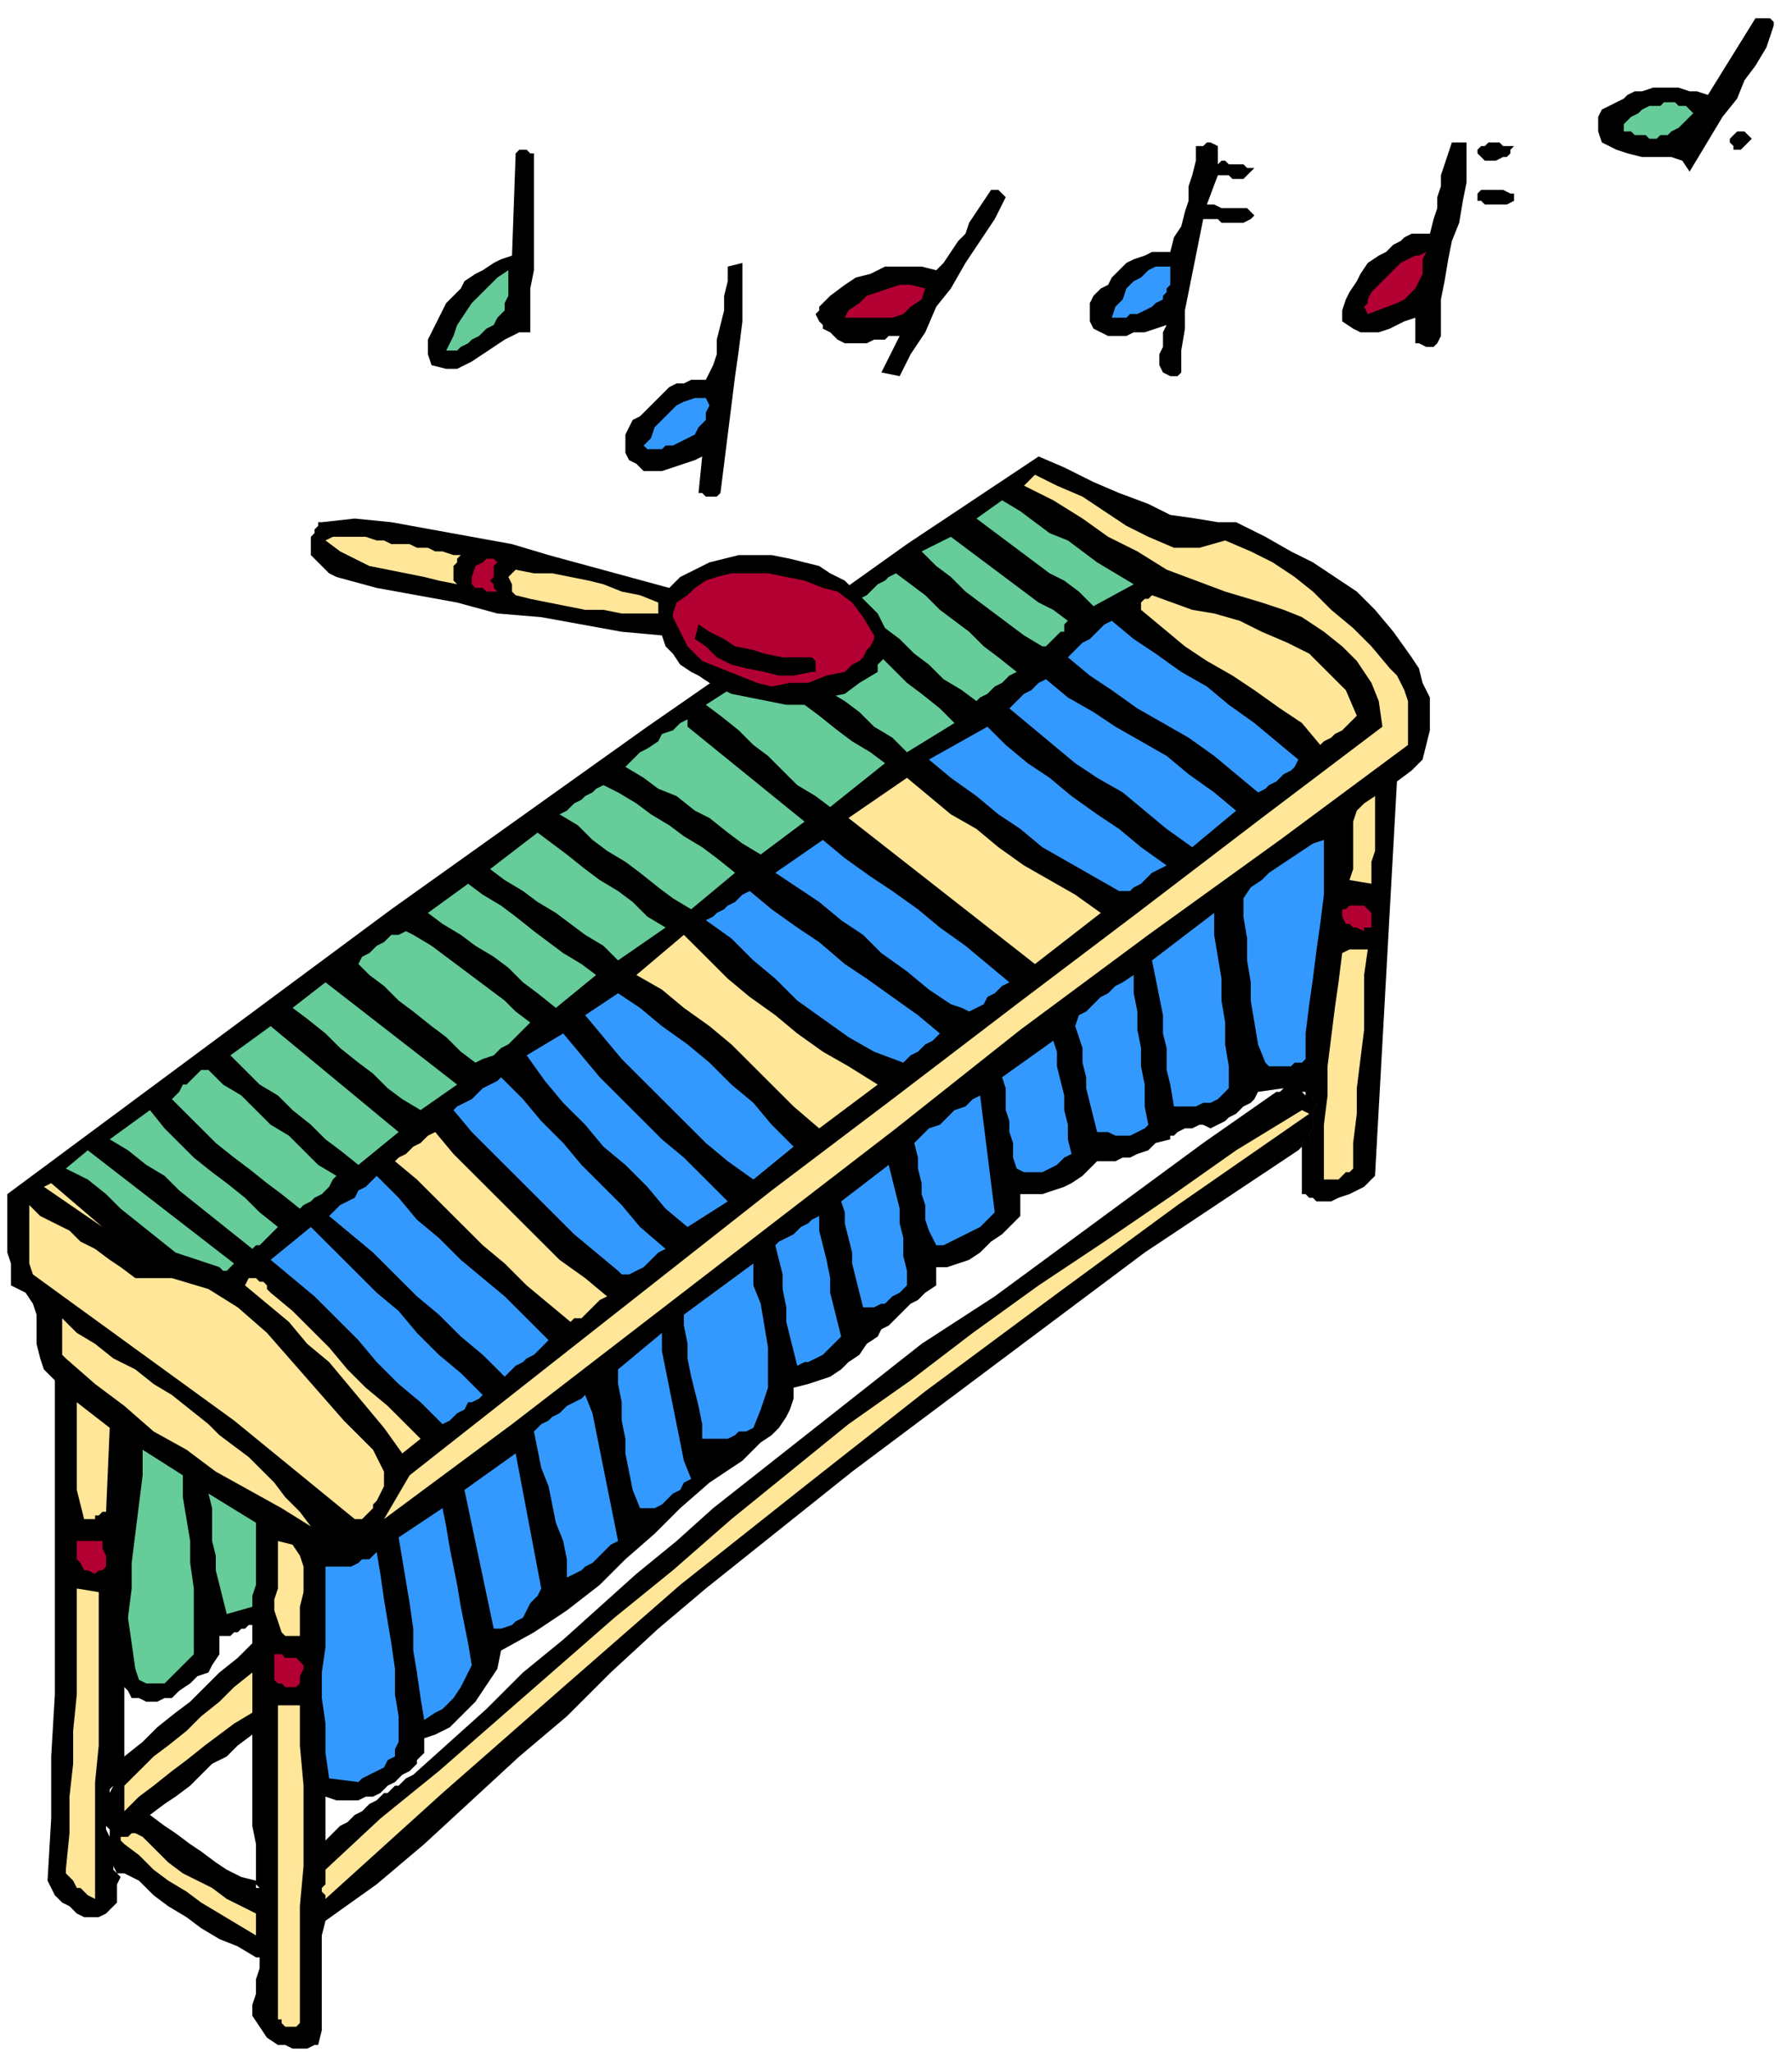 <svg xmlns="http://www.w3.org/2000/svg" width="490.455" height="561.743" fill-rule="evenodd" stroke-linecap="round" preserveAspectRatio="none" viewBox="0 0 490 562"><style>.brush1{fill:#000}.pen1{stroke:none}.brush2{fill:#6c9}.brush3{fill:#ffe699}.brush4{fill:#39f}.brush5{fill:#b30033}</style><path d="m386 180-5-7-5-6-5-5-6-4-6-4-6-3-7-4-8-4h-5l-6-1-7-1-6-3-8-3-7-3-8-4-7-3-36 24-35 25-36 25-35 25-35 25-35 26-35 26-35 26v16l1 3v6l4 2 2 3 1 3v8l1 4 1 3 3 3v86l-1 17v17l-1 17 1 2 1 2 2 2 2 1 2 2 2 1h4l2-1 1-1 1-1 1-1v-5l1-2-1-1-1-1v-4l-1-1v-4l-1-2v-8l1-1v-1l1-2v-2l1-1v-2l1-2 1-1v-19l1 1 1 2h2l2 1h3l2-1h2l2-2 3-2 2-2 3-1 1-2 2-3v-5h3l1-1h1l1-1h1l1-1h1v5l-4 4-5 4-4 4-4 4-4 3-5 4-4 4-5 4-1 1-1 2v2l-1 1v2l-1 1v2l-1 1v7l1 1v6l1 1v3l1 2h1v1-1h1l4 2 4 4 4 3 5 3 4 3 5 3 5 2 5 3v-1l1-1v-4h1v-7l-1-1v-5l-1-1v-1l-4-1-4-2-3-2-4-3-3-2-4-3-3-2-4-3 4-3 3-2 4-3 3-3 3-3 4-2 3-3 4-3v25l1 5v12h1v5l1 1v7h-1v4l-1 1v1h1v3l-1 3v4l-1 3v3l2 3 2 3 3 2h2l2 1h4l2-1h1l1-4v-26l1-4 14-10 13-11 13-12 13-12 13-11 12-12 13-12 13-11 20-16 20-16 20-15 20-15 20-15 20-15 21-14 21-14 1-1v-1l1-1h1v-2l1-1v-5l1-1v-1l-1-1v-1h-2l-1-1h-7l-20 14-19 14-19 14-19 14-20 13-19 15-19 15-19 15-10 9-11 9-10 9-10 9-11 9-10 10-10 9-10 9-2 1-2 2h-1l-1 1-1 1h-1l-2 2-2 1-2 2-2 1-2 2-2 1-2 2-2 2v-12l3 1h6l2-1h2l2-1 2-2 2-1 1-1 1-1 2-1 1-1 1-1v-1l1-1 1-1v-4l3-1 4-2 2-2 3-3 2-2 2-3 2-3 2-3 1-5 9-5 9-6 9-7 7-7 8-7 7-7 8-7 9-6 3-3 2-2 3-2 2-2 2-3 1-2 1-3v-3l4-1 3-1 3-1 3-2 2-2 3-2 2-3 3-2 1-2 2-1 2-2 2-2 2-2 2-1 2-2 3-2v-5h3l3-1 3-1 3-2 3-3 3-2 3-3 2-2v-6h6l3-1 3-1 2-1 3-2 2-2 2-2h5l2-1h2l2-1 3-1 2-2 4-1v-1h1l1-1 2-1h2l2-1h1l2 1 2-1 2-1 1-1 2-1 2-2 2-1 1-1 1-2 7-1-1 1h-1 8v1h2v1l1 1v1l-1 1v5l-1 1v2h-1l-1 1v2-1 13h1l1 1h1l1 1h4l2-1 3-1 2-1 2-1 1-1 2-2 6-108 4-3 3-3 1-4 1-4v-9l-2-4-1-4-2-3z" class="pen1 brush1"/><path d="m64 346-1 1-1 1h-1l-1-1-6-2-6-2-5-4-5-4-5-4-4-4-5-4-6-3 6-5 40 31zm-23-42 4 5 4 4 4 4 5 4 4 3 5 4 4 4 5 4-1 1-1 1-1 1-1 1-1 1h-1l-1 1-5-4-5-4-5-4-5-4-4-4-5-3-5-4-5-3 11-8z" class="pen1 brush2"/><path d="m28 336-16-11 2-1 14 12z" class="pen1 brush3"/><path d="m57 293 4 4 5 3 4 4 4 4 5 3 4 4 4 4 5 3-1 1-1 2-1 1-1 1-2 1-1 1-2 1-1 1-5-4-4-3-5-4-4-3-5-4-4-4-4-4-4-4 1-1 1-1 1-2h1l2-2 1-1 1-1h2z" class="pen1 brush2"/><path d="M37 350h10l10 3 8 5 8 7 7 8 7 8 7 8 7 7 1 1 1 2 1 2 1 2v4l-1 2-1 2-1 1v1l-1 1-1 1-1 1h-2l-11-9-11-9-11-9-11-8-11-8-11-8-11-8-11-8-1-3v-16l3 3 4 2 4 2 3 3 4 2 4 3 3 2 4 3z" class="pen1 brush3"/><path d="m109 310-11 9-5-4-4-3-4-4-5-4-4-4-5-3-4-4-4-4 11-8 35 29zm16-13-10 7-5-3-4-3-4-4-4-3-5-4-4-4-5-4-4-3 9-7 36 28zm-12-41 5 3 4 3 4 3 4 3 4 3 4 3 3 3 4 3-1 1-2 2-1 1-2 2-2 1-2 2-3 1-2 1-4-3-4-4-4-3-5-4-4-3-4-4-4-3-3-3 1-2 2-1 2-2 2-1 2-2h2l2-1 2 1zm15-14 4 3 5 3 4 3 5 4 4 3 4 3 5 3 4 3-11 9-5-4-4-3-4-4-4-3-5-3-4-3-5-3-4-3 11-8zm37-27 4 2 5 3 4 3 5 3 4 3 5 3 4 3 5 4-12 10-5-3-4-3-5-4-4-3-5-3-4-3-4-4-5-3 2-1 1-1 1-1 2-1 1-1 2-1 1-1 2-1zm23-16 32 26-12 9-5-3-4-3-5-4-4-2-5-4-5-2-4-3-5-3 2-2 2-2 2-1 3-2 1-2 3-1 2-2 2-1v2zm-41 29 4 3 4 3 5 4 4 3 5 3 4 3 4 4 5 3-13 9-4-4-5-3-4-3-4-3-5-3-4-3-5-3-4-3 13-10zm60-44 4 3 4 3 5 3 4 3 5 4 4 3 5 3 4 3-15 12-4-3-5-3-4-4-4-4-4-3-4-4-5-4-4-3 14-9zm21-15 4 4 4 3 4 3 4 4 4 4 4 3 5 4 4 4-13 8-4-4-5-3-4-4-4-3-5-3-4-3-5-3-4-3 15-11zm17-12 4 3 4 3 4 4 4 3 4 3 4 4 4 3 5 4-2 1-1 1-1 1-2 1-1 1-1 1-2 1-1 1-4-3-5-3-4-4-4-3-4-4-4-3-4-4-4-3 1-1 2-1 1-1 1-1 1-1 2-1 1-1 2-1zm15-10 4 3 4 3 4 3 4 3 4 3 4 3 4 2 4 3-1 1v2h-1l-1 1-1 1-1 1-1 1h-1l-5-3-4-3-4-3-4-3-4-3-4-4-4-3-4-4 8-4zm14-10 5 3 4 3 4 3 5 2 4 3 4 3 5 3 5 3-11 6-4-4-4-3-4-2-4-3-4-3-4-3-4-3-4-3 7-5z" class="pen1 brush2"/><path d="m283 130 6 3 7 3 6 4 6 4 6 3 7 3h7l7-2 7 3 6 3 6 4 5 4 5 5 6 5 5 5 5 6 2 2 1 2 1 2 1 3v12l-35 26-36 26-35 26-34 27-35 27-35 27-35 27-35 26 7-12 33-26 33-26 33-26 33-25 34-26 33-25 34-26 33-25-1-7-2-5-4-6-4-4-5-4-6-4-5-2-6-2-10-3-8-3-8-3-8-5-8-4-7-5-8-5-8-4 3-3zM57 390l3 3 4 3 4 3 4 4 3 3 3 4 4 4 3 4-8-5-9-5-9-5-8-6-9-5-8-7-8-6-8-7-1-1v-10l4 4 5 3 5 4 6 3 5 4 5 3 5 4 5 4z" class="pen1 brush3"/><path d="m154 283 5 6 5 6 5 5 6 6 6 6 6 5 6 6 6 6-11 7-6-5-5-6-6-6-6-5-5-6-6-6-5-6-5-7 10-6zm-17 12 6 6 5 6 6 6 5 6 5 5 6 6 5 6 7 6-2 1-1 1-2 2-1 1-2 1-2 1h-2l-1-1-6-5-6-5-6-6-5-5-6-6-5-5-6-6-5-6 1-1 2-1 2-1 1-1 2-2 2-1 2-1 1-1zm32-23 6 4 6 5 7 5 6 5 6 6 6 5 5 6 6 6-11 9-7-5-6-5-6-6-5-5-6-6-6-6-5-6-5-6 9-6z" class="pen1 brush4"/><path d="m187 256 6 6 6 6 6 5 7 5 6 5 7 5 7 4 8 5-16 12-7-6-6-6-6-6-5-5-6-5-7-5-6-5-7-4 13-11z" class="pen1 brush3"/><path d="m205 244 6 5 7 5 6 4 7 6 6 4 7 5 7 5 6 5-1 1-1 1-2 1-1 1-1 1-2 1-1 1-1 1-8-3-7-4-7-5-7-5-6-6-6-5-6-6-7-5 2-1 1-1 2-1 1-1 2-1 1-1 1-1 2-1zm20-14 6 5 7 5 6 4 7 5 6 5 7 5 6 5 6 5-2 1-2 2-2 1-1 2-2 1-2 1-2-1-3-1-6-4-6-5-7-5-5-5-6-4-6-5-6-4-6-4 13-9z" class="pen1 brush4"/><path d="m119 310 5 6 6 6 5 5 6 6 6 6 6 6 7 5 6 5-2 1-1 1-1 1-1 1-1 1-1 1h-2l-1 1-6-5-6-5-6-6-6-5-6-6-6-6-6-6-6-5 1-1 2-1 1-1 1-1 2-1 1-1 1-1 2-1zm113-86 16-11 6 5 6 5 7 4 6 5 7 5 7 4 7 4 7 5-18 14-51-40z" class="pen1 brush3"/><path d="m304 170 6 5 6 4 7 5 7 4 6 5 7 5 6 5 6 5-1 2-1 1-2 1-1 1-1 1-2 1-1 1-2 1-6-5-6-5-7-5-7-4-7-4-7-5-6-4-6-5 2-2 1-1 1-1 2-1 1-1 1-1 2-2 2-1zM103 322l6 6 5 6 6 5 6 6 6 5 6 5 6 6 6 6-1 1-2 2-1 1-2 1-1 1-2 1-1 1-2 2-6-6-6-5-6-6-6-5-6-6-6-6-6-5-6-5 2-2 1-1 2-1 2-1 1-2 2-1 1-1 2-2zm167-123 5 5 6 5 6 4 6 5 7 5 6 4 6 5 7 5-2 1-2 1-2 2-1 1-2 1-1 1h-3l-7-4-7-4-7-4-6-5-6-4-6-5-7-5-6-5 16-9z" class="pen1 brush4"/><path d="m326 167 6 1 7 2 6 3 7 3 6 3 5 5 5 5 3 7-1 1-1 1-1 1-1 1-2 1-1 1-2 1-1 1-5-6-6-4-7-5-6-4-7-4-6-4-6-5-6-5v-2l1-1h1l1-1 11 4zM29 414h-1l-1 1h-1v1h-3l-1-4-1-4v-24l9 7-1 23z" class="pen1 brush3"/><path d="m85 336 6 6 6 6 6 6 6 5 5 6 6 6 6 5 6 6-1 1-2 1h-1l-1 2-2 1-1 1-1 1-2 1-6-6-6-5-6-6-5-6-6-6-6-6-6-5-6-5 11-9zm201-150 6 5 7 4 6 4 7 4 7 4 6 5 7 5 6 5-12 10-7-5-6-5-6-5-7-4-6-4-6-5-6-5-6-5 1-1 1-1 1-1 1-1 2-1 1-1 1-1 2-1z" class="pen1 brush4"/><path d="m74 354 6 5 5 5 5 5 5 6 5 5 6 5 4 4 5 5-5 4-5-7-5-6-5-6-5-6-6-5-5-6-6-5-6-5 1-2h2l1 1h1l1 1v1l1 1z" class="pen1 brush3"/><path d="M50 404v6l1 6 1 6v6l1 7v18l-2 2-2 2-2 2-2 2h-5l-2-1-1-3-1-7-1-7 1-8v-7l1-8 1-8 1-8v-7l11 7z" class="pen1 brush2"/><path d="M28 422v2l1 2v3l-1 1h-1l-1 1-2-1h-1l-1-2-1-1v-5h7z" class="pen1 brush5"/><path d="M27 436v42l-1 10v32l-2-1-1-1-1-1h-1l-1-2-1-1-1-1v-1l1-10v-10l1-9v-9l1-10v-29l6 1z" class="pen1 brush3"/><path d="M70 417v17l-1 3v3l-7 2-1-4-1-4-1-4v-4l-1-4v-9l-1-4 13 8z" class="pen1 brush2"/><path d="M82 448h-4l-1-1-1-3-1-3v-3l1-3v-13l4 1 2 3 1 3v7l-1 4v8z" class="pen1 brush3"/><path d="m103 425 1 6 1 7 1 6 1 6 1 7v7l1 6v7l-1 2v2l-2 1-1 2-2 1-2 1-2 1-1 1-8-1-1-7v-8l-1-7v-7l1-7v-22h7l2-1 1-1h2l2-2zm229-175v6l1 6 1 6v6l1 6v6l1 6v6l-1 1-2 2-2 1h-2l-2 1h-6l-1-6-1-4v-6l-1-4v-5l-1-5-1-5-1-5 17-13zm30-20v15l-1 8-1 7-1 8-1 7-1 8v7l-1 1h-2l-1 1h-6l-1-1-2-5-1-6-1-6v-5l-1-6v-6l-1-6v-5l2-3 3-2 2-2 3-2 3-2 3-2 3-2 3-1zM206 346v6l2 5 1 6 1 6v11l-2 6-2 5-2 1h-2l-1 1-2 1h-7v-4l-1-5-1-4-1-4-1-5v-4l-1-5v-3l19-14zm104-79v5l1 5v5l1 5v5l1 5v6l1 5-1 1-2 1-2 1h-4l-2-1h-3l-1-4-1-4-1-4v-3l-1-4v-4l-1-3-1-3 1-3 2-1 2-2 2-2 2-1 2-2 2-1 3-2zm-129 98v5l1 5 1 5 1 5 1 5 1 5 1 5 2 5-2 1-1 2-2 1-2 2-1 1-2 1h-4l-2-5-1-5-1-5v-4l-1-5v-5l-1-5v-4l12-10zm43-32v4l1 4 1 4 1 5v4l1 4 1 4 1 4-1 1-2 2-1 1-1 1-2 1-2 1h-1l-2 1-1-4-1-4-1-4v-4l-1-5v-4l-1-4-1-4 1-1 2-1 2-1 1-1 1-1 2-1 1-1 2-1zm48-1-2 2-2 2-2 1-2 1-2 1-2 1-2 1h-2l-2-4-1-3v-4l-1-3v-3l-1-4v-3l-1-4 2-2 2-2 3-1 2-2 2-2 3-1 2-2 2-1 4 32zm21-16-2 1-2 2-2 1-2 1h-5l-2-1-1-3v-4l-1-3v-3l-1-3v-6l-1-3 14-10 1 3v4l1 4 1 4v4l1 4v4l1 4zm-133 66 2 5 1 5 1 5 1 5 1 5 1 5 1 5 1 5-2 1-2 2-1 1-2 2-2 1-1 1-2 1-2 1v-5l-1-5-2-5-1-5-1-5-2-5-1-5-1-5 2-2 2-1 1-1 2-1 2-2 2-1 2-1 1-1zm83-63 1 4 1 4 1 4v4l1 4v5l1 4v4l-1 1-1 1-2 1-2 2h-1l-2 1h-3l-1-4-1-4-1-4v-3l-1-4-1-4v-3l-1-3 13-10z" class="pen1 brush4"/><path d="M376 218v15l-1 3v6l-6-1 1-3v-13l1-3 2-2 3-2z" class="pen1 brush3"/><path d="m121 413 1 5 1 6 1 5 1 5 1 6 1 5 1 5 1 6-1 2-1 2-1 2-2 3-1 1-2 2-2 1-3 2-1-6-1-7-1-6v-6l-1-7-1-6-1-6-1-6 12-8zm27 22-1 2-2 2-1 2-1 2-2 1-1 1-3 1h-2l-8-38 14-10 7 37z" class="pen1 brush4"/><path d="M82 459v2l-1 1h-3l-1-1h-1l-1-1v-7h2l1 1h3l1 1 1 1v1l-1 2z" class="pen1 brush5"/><path d="m69 469-5 3-4 3-4 3-5 4-4 3-5 4-4 3-4 4v-7l4-4 4-4 4-3 5-4 4-4 5-4 4-4 5-4v11zm13-2v11l1 11v22l-1 11v32l-1 1h-3l-1-1v-1h-1v-86h6z" class="pen1 brush3"/><path d="M375 251v3h-2v1l-2-1h-1l-1-1h-1l-1-2v-2h1l1-1h4l1 1 1 1v1z" class="pen1 brush5"/><path d="m40 504 3 3 3 3 4 3 4 2 4 2 4 3 4 2 4 2v6l-5-3-5-3-5-3-4-3-5-3-4-3-4-4-4-3-1-1v-1h2l1-1h1l2 1 1 1zm334-244-1 7v15l-1 8-1 8v7l-1 8v7l-1 1h-1l-1 1-1 1h-4v-15l1-8v-8l1-8 1-8 1-7 1-8 2-1h5zm-18 44 2 1-36 25-34 25-35 26-33 26-34 27-32 28-33 29-32 29v-1l-1-1v-1l1-1v-4l15-14 16-13 16-14 16-14 16-14 16-13 16-14 16-13 16-13 17-12 17-13 18-13 18-12 19-13 17-12 18-11z" class="pen1 brush3"/><path d="M401 39v11l-1 5-1 6-2 5-1 5-1 6-1 5v10l-1 2-1 1h-2l-2-1h-1v-7l-3 1-2 1-2 1-3 1h-5l-2-1-3-2v-3l1-3 1-2 2-3 1-2 2-3 3-2 2-1 1-1 1-1 2-1 1-1 2-1h5l1-4 1-3v-3l1-3v-3l1-3 1-3 1-3h4zm13 1-1 1v1l-1 1h-1l-2 1h-3l-1-1-1-1v-1l1-1h1l1-1h3l1 1h3zm0 13v2l-2 1h-6l-1-1h-1v-2l1-1h6l2 1h1z" class="pen1 brush1"/><path d="m390 69-1 2v4l-1 2-1 2-1 1-2 2-2 1-8 3-1-2 1-1v-1l1-2 1-1 1-1 1-1 1-1 1-1 1-1 1-1 1-1 2-1 2-1h1l2-1z" class="pen1 brush5"/><path d="M333 40v5l1-1h1l1 1h4l1 1h2l-1 1-1 1-1 1h-3l-1-1h-3l-3 8h2l2 1h7l1 1 1 1-1 1-2 1h-6l-1-1h-4l-1 5-1 5-1 5-1 5-1 5v5l-1 6v6l-1 1h-2l-2-1-1-2v-3l1-2v-4l1-2-3 1-3 1h-3l-2 1h-5l-2-1-2-1-1-2v-5l1-2 1-1 1-1 2-1 1-2 2-2 2-2 2-1 3-1 2-1h5l1-4 2-3 1-4 1-3v-4l1-3 1-4v-4h2l1-1h1l2 1z" class="pen1 brush1"/><path d="M320 73v5l-1 1v1l-1 1v1l-2 1-1 1-2 1-2 1h-2l-1 1h-4l1-3 2-2 1-3 2-2 2-1 2-2 2-1h4z" class="pen1 brush4"/><path d="m485 7-2 6-3 5-3 4-2 5-4 5-3 5-3 5-3 5-2-3-3-1h-8l-4-1-3-1-4-2-1-3v-4l1-2 2-1 2-1 2-1 1-1 2-1h2l3-1h7l3 1h2l3 1 13-21h4l1 1v1z" class="pen1 brush1"/><path d="m463 31-1 1-1 1-1 1-1 1-2 1-1 1h-2l-1 1h-2l-1-1h-3l-1-1h-2v-2l1-1 1-1 2-1 1-1 2-1h3l1-1h3l1 1h2l1 1 1 1z" class="pen1 brush2"/><path d="m478 37 1 1-1 1-1 1-1 1h-2v-1l-1-1v-1l1-1 1-1h2l1 1zm-332 7v30l-1 5v12h-3l-4 2-3 2-3 2-3 2-4 2h-3l-4-1-1-3v-4l1-2 1-2 1-2 1-2 1-2 2-2 2-2 1-2 3-2 2-1 3-2 2-1 3-1 1-28 1-1h2l1 1h1v2z" class="pen1 brush1"/><path d="M139 74v7l-1 2v2l-2 2-1 2-2 1-1 1-1 1-2 1-1 1-2 1-1 1h-3l2-4 1-3 2-3 2-3 2-2 3-3 2-2 3-2z" class="pen1 brush2"/><path d="m275 54-3 6-4 6-4 6-4 7-4 5-3 7-4 6-3 6-5-1 5-10h-3l-1 1h-3l-2 1h-6l-2-1-1-1-1-1-2-1v-1l-1-1-1-2 1-1v-1l3-3 4-3 3-2 4-1 4-2h10l4 1 2-2 2-3 2-3 2-2 1-3 2-3 2-3 2-3h2l1 1 1 1z" class="pen1 brush1"/><path d="m253 79-1 3-3 2-2 2-3 1h-13l1-2 3-2 2-2 3-1 3-1 3-1h3l4 1z" class="pen1 brush5"/><path d="M203 72v16l-1 8-1 7-1 8-1 8-1 8-1 8-1 1h-3l-1-1h-1l1-10-2 1-3 1-3 1-3 1h-5l-2-2-2-1-1-2v-5l1-2 1-2 2-1 2-2 1-1 2-2 1-1 2-2 2-1h2l2-1h4l2-4 1-3v-4l1-4 1-4v-4l1-4v-4l4-1z" class="pen1 brush1"/><path d="m193 109 1 2-1 2v2l-2 2-1 2-2 1-2 1-2 1h-2l-1 1h-4l-1-1 2-2 1-3 2-2 2-2 2-2 2-1 3-1h3z" class="pen1 brush4"/><path d="M85 149v-2l1-1v-1l1-1v-1h1l9-1 10 1 11 2 11 2 11 2 10 3 11 3 11 3 11 3 3-3 4-2 4-2 4-1 4-1h9l5 1 4 1 4 1 3 2 4 2 3 3 3 3 3 3 2 4 1 1v5l-1 2-1 1-1 1v2l-5 3-4 3-5 1-5 2h-6l-5-1-5-1-5-1-4-2-2-1-3-2-2-1-3-2-2-3-2-2-1-3-11-1-11-2-11-2-12-1-11-3-11-2-11-2-11-3-2-1-1-1-1-1-1-1-1-1-1-1v-3z" class="pen1 brush1"/><path d="m89 148 2-1h9l3 1h2l2 1h5l2 1h3l2 1h2l3 1h2l-1 1v1l-1 1v4l1 1-5-1-4-1-5-1-5-1-5-1-4-2-4-2-4-3z" class="pen1 brush3"/><path d="m130 155 2-1 1-1h2l1 1-1 1v3l-1 1 1 1v1l1 1h-3l-1-1h-2l-1-1v-2l1-3z" class="pen1 brush5"/><path d="m141 156 5 1h5l5 1 5 1 4 1 5 2 5 1 5 2v3h-10l-5-1h-5l-5-1-5-1-5-1-4-1-1-1v-2l-1-2 1-1 1-1z" class="pen1 brush3"/><path d="m184 168 1-3 3-2 2-2 3-2 3-1 4-1h10l5 1 5 1 5 2 4 1 4 3 3 4 3 5v1l-1 2-1 1-1 2-1 1-2 1-1 1-1 1-5 1-5 2h-5l-5 1-4-1-5-2-5-2-5-2-1-1-2-2-1-1-1-2-1-2-1-2-1-2v-1z" class="pen1 brush5"/><path d="m190 175 1-4 3 2 4 2 3 2 5 1 3 1 5 1h8l1 1v3h-1l-5 1h-4l-4-1-5-1-4-1-4-2-3-3-3-2z" class="pen1 brush1"/></svg>
